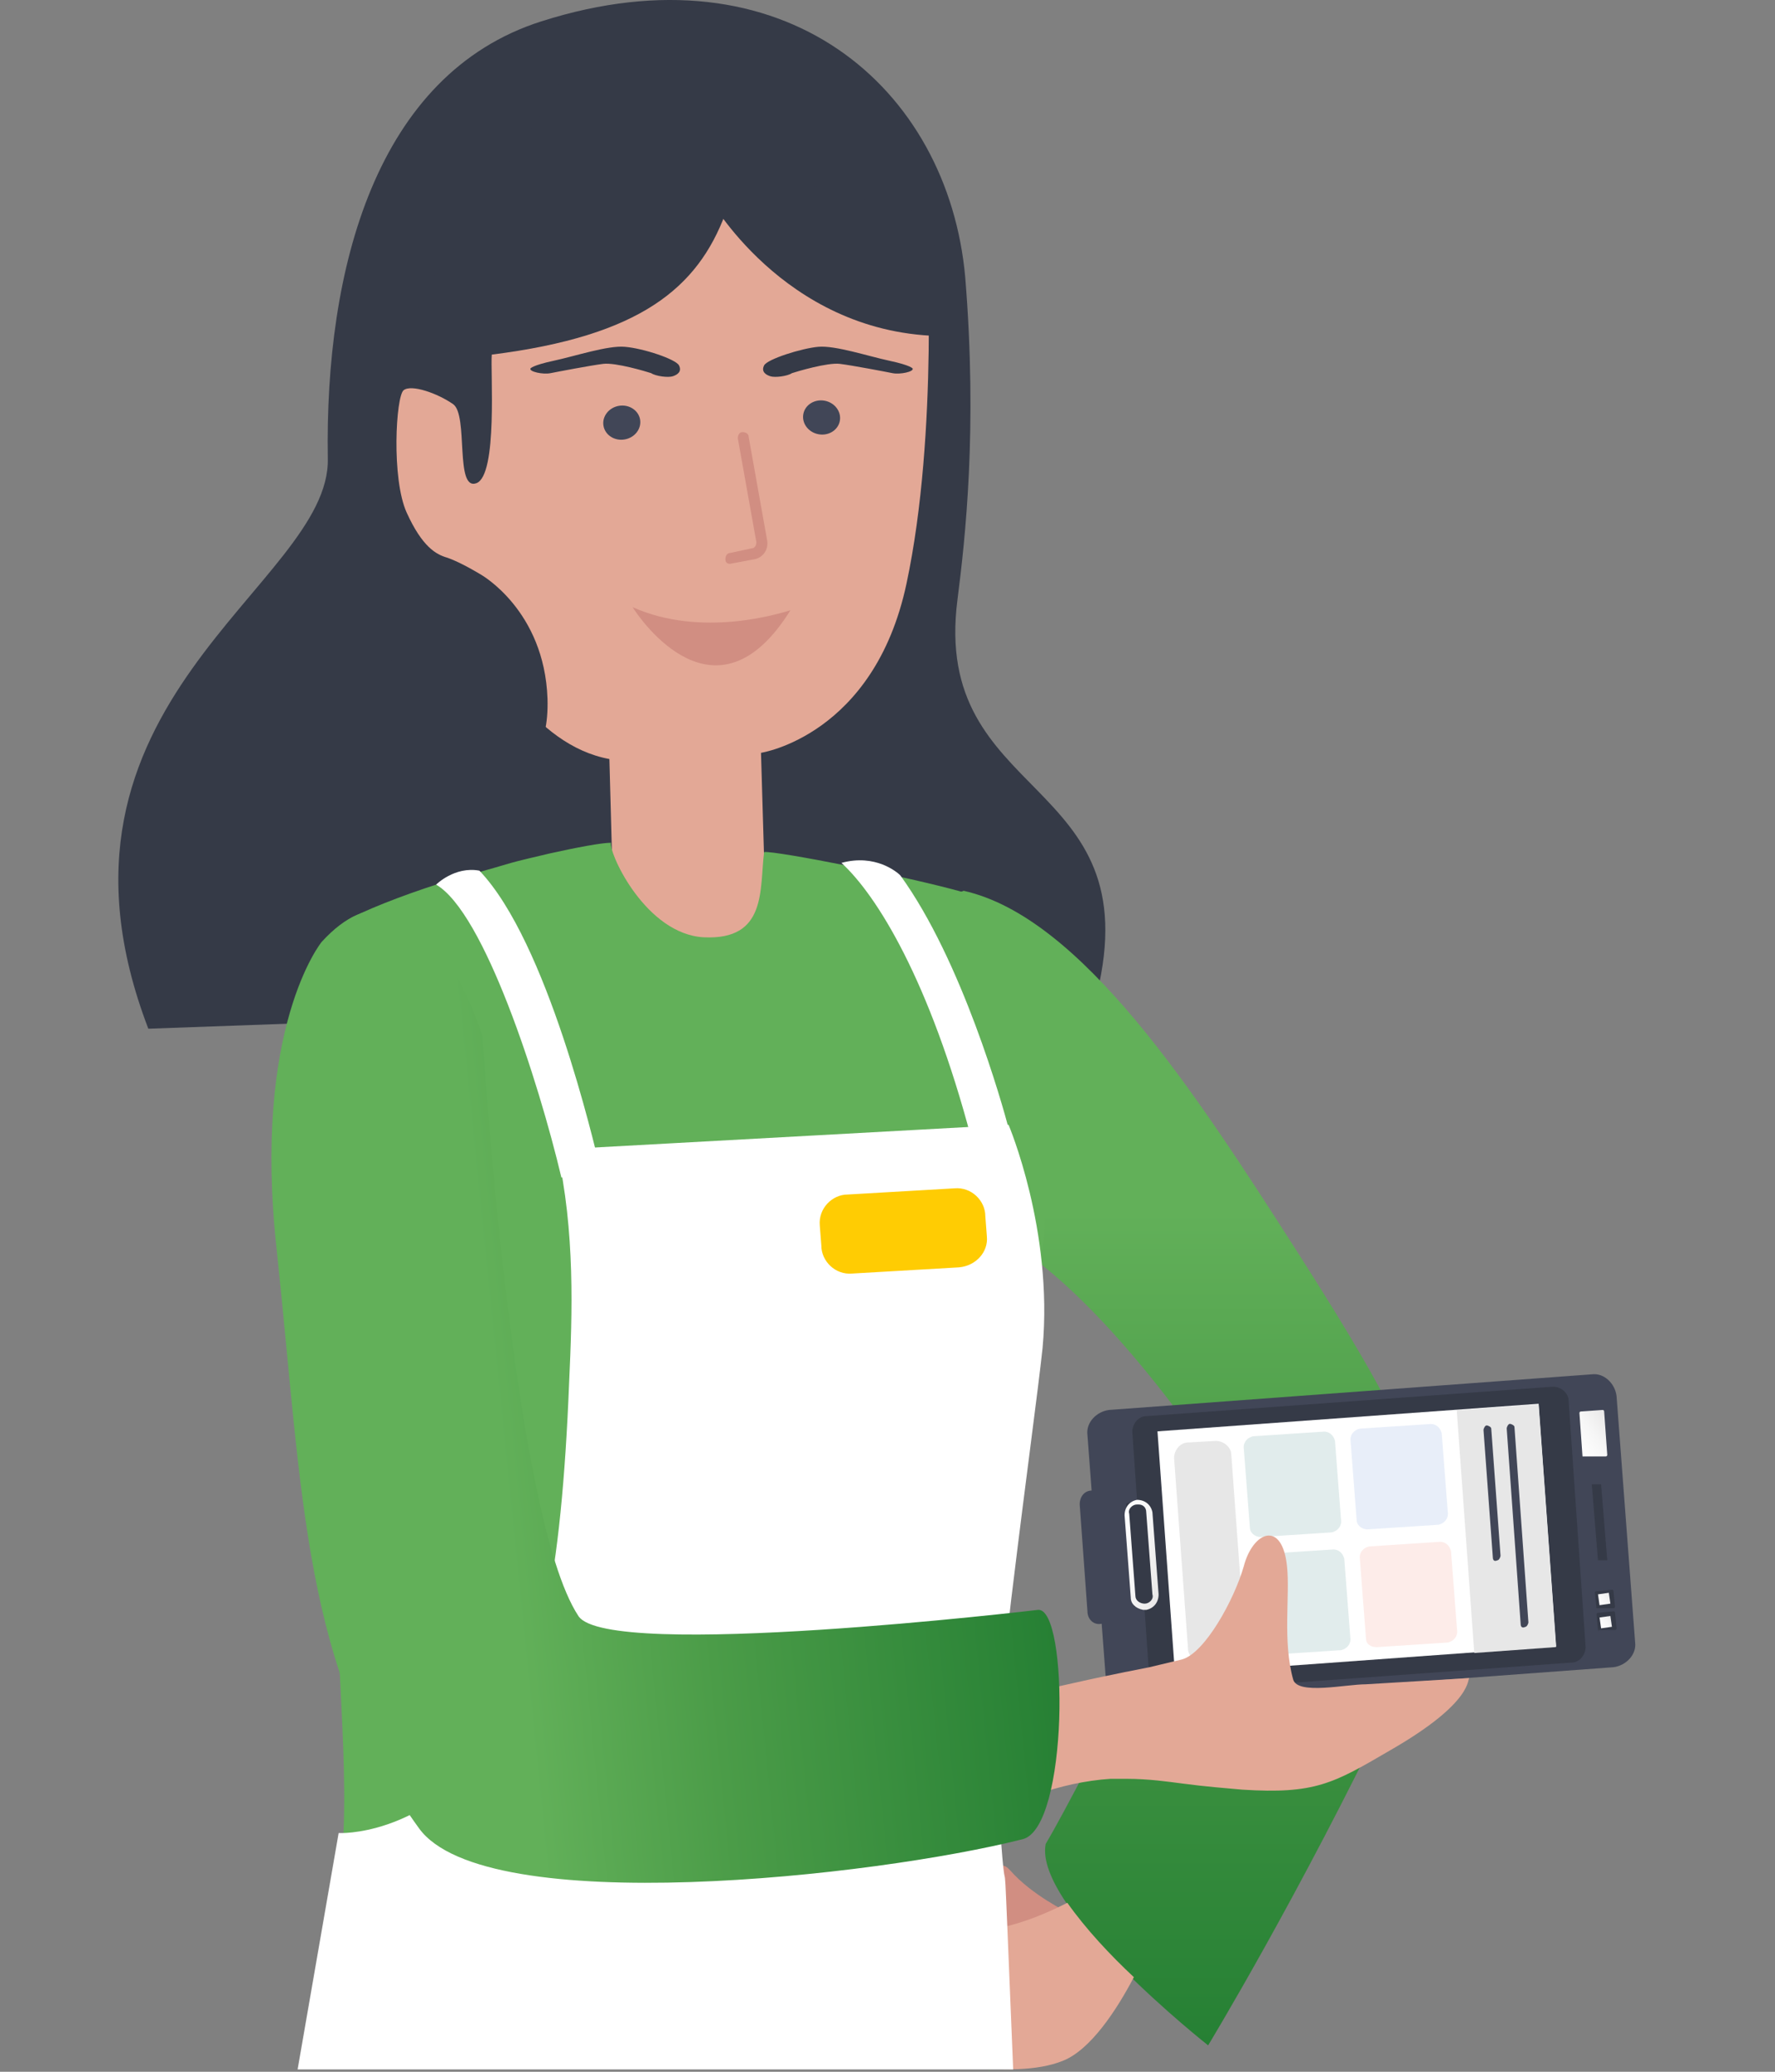 <?xml version="1.0" encoding="UTF-8"?> <svg xmlns="http://www.w3.org/2000/svg" width="60" height="70" viewBox="0 0 60 70" fill="none"><rect x="0" y="0" width="60" height="70" fill="#808080" stroke="none"/><path d="M5.014 34.758L37.072 33.606C38.903 26.171 31.477 27.113 32.366 20.254C32.627 18.212 33.046 14.494 32.627 9.362C32.052 2.974 26.509 -1.896 18.298 0.722C12.702 2.503 10.976 9.1 11.081 15.489C11.185 19.782 0.778 23.709 5.014 34.758Z" fill="#353A47"></path><path d="M36.079 64.606C36.079 64.606 34.876 64.03 34.144 63.192C33.412 62.354 32.941 65.025 32.941 65.025L36.079 65.915V64.606Z" fill="#D18E82"></path><path d="M32.575 30.098C36.55 30.988 40.367 36.852 43.819 42.246C49.048 50.414 49.519 52.404 47.061 57.483C43.923 64.029 40.838 69.108 40.838 69.108C40.838 69.108 34.928 64.448 35.347 62.301C36.602 60.206 41.57 50.205 41.57 50.205C41.57 50.205 37.543 43.869 33.882 41.827C25.881 37.167 30.588 30.831 32.575 30.098Z" fill="url(#paint0_linear_6013_44406)"></path><path d="M15.055 14.754C15.055 14.754 15.212 19.153 15.735 20.514C16.415 22.19 18.036 25.175 20.599 25.646L20.808 33.343L25.985 34.286L28.809 30.516L25.829 28.997L25.724 25.436C25.724 25.436 29.542 24.86 30.64 19.729C31.738 14.597 31.32 7.843 31.32 7.843L24.155 5.748L17.409 6.533L14.846 9.78L15.055 14.754Z" fill="#E3A896"></path><path d="M23.946 6.64C23.946 6.64 26.456 11.195 31.686 11.352L31.581 7.32L23.946 5.383V6.64Z" fill="#353A47"></path><path d="M16.938 13.446L13.539 12.19L12.807 15.96L14.114 19.52L16.206 19.363L17.304 15.279L16.938 13.446Z" fill="#E3A896"></path><path d="M24.521 7.216C23.58 9.729 21.645 11.352 16.624 11.981C16.572 12.504 16.834 16.065 16.101 16.327C15.369 16.588 15.84 14.023 15.317 13.656C14.794 13.29 13.905 12.975 13.643 13.185C13.382 13.394 13.225 16.17 13.748 17.322C14.271 18.474 14.742 18.735 15.108 18.84C15.578 18.997 16.258 19.416 16.258 19.416C16.258 19.416 18.402 20.62 18.507 23.605C18.612 27.166 15.631 25.7 15.631 25.7L12.911 21.825L12.179 14.546L14.689 9.362L19.135 2.503C19.135 2.451 26.613 1.508 24.521 7.216Z" fill="#353A47"></path><path d="M11.185 64.814C12.022 62.091 11.447 57.641 11.395 54.028C11.29 48.425 10.872 42.089 10.872 42.089L10.61 40.466L9.826 35.962C10.192 34.706 10.715 31.616 11.918 30.988C12.65 30.622 14.009 30.098 15.421 29.679C15.997 29.522 16.572 29.365 17.095 29.208C17.618 29.051 18.141 28.946 18.559 28.841C19.501 28.632 20.337 28.475 20.651 28.475C20.599 28.893 21.854 31.564 23.789 31.669C25.933 31.773 25.672 30.046 25.829 28.789C26.195 28.736 30.744 29.627 32.575 30.15C32.575 30.15 35.87 38.79 35.242 42.141C34.614 45.65 32.732 51.881 32.889 60.416C32.889 60.782 32.889 61.096 32.889 61.463C32.941 63.558 32.478 63.644 33.368 69.456C33.681 71.446 33.15 67.272 31.947 68.057C26.404 68.686 17.043 69.718 11.395 69.456C11.238 68.461 10.872 65.914 11.185 64.814Z" fill="#62B059"></path><path d="M34.091 38.109L32.836 38.476C31.424 33.135 29.646 30.255 28.443 29.155C29.594 28.841 30.326 29.47 30.431 29.574C32.523 32.454 33.882 37.324 34.091 38.109Z" fill="white"></path><path d="M36.079 64.291C35.347 64.658 34.405 65.076 33.255 65.234C30.588 65.652 29.489 67.695 30.117 68.689C30.745 69.684 34.248 70.313 35.922 69.632C36.863 69.266 37.752 67.904 38.328 66.804C37.543 66.071 36.706 65.181 36.079 64.291Z" fill="#E3A896"></path><path d="M20.285 39.471L18.977 39.786C18.193 36.487 16.363 30.832 14.742 29.889C14.742 29.889 15.369 29.261 16.206 29.418C18.507 31.826 20.076 38.634 20.285 39.471Z" fill="white"></path><path d="M37.386 56.803L36.758 48.477C36.706 48.058 37.072 47.691 37.491 47.639L53.807 46.435C54.226 46.382 54.592 46.749 54.644 47.168L55.272 55.493C55.324 55.912 54.958 56.279 54.539 56.331L38.223 57.536C37.804 57.588 37.386 57.221 37.386 56.803Z" fill="#414657"></path><path d="M54.016 52.718L53.807 50.152H54.121L54.33 52.718H54.016Z" fill="#353A47"></path><path d="M53.964 54.339L53.912 53.816C53.912 53.816 53.912 53.763 53.964 53.763L54.488 53.711C54.488 53.711 54.54 53.711 54.54 53.763L54.592 54.287C54.592 54.287 54.592 54.339 54.54 54.339H53.964C54.017 54.392 53.964 54.339 53.964 54.339Z" fill="#353A47"></path><path d="M54.069 54.235L54.017 53.869L54.383 53.816L54.436 54.183L54.069 54.235C54.069 54.287 54.069 54.287 54.069 54.235Z" fill="url(#paint1_linear_6013_44406)"></path><path d="M54.017 55.072L53.965 54.548C53.965 54.548 53.965 54.496 54.017 54.496L54.54 54.443C54.54 54.443 54.593 54.443 54.593 54.496L54.645 55.019C54.645 55.019 54.645 55.072 54.593 55.072H54.017C54.069 55.124 54.017 55.124 54.017 55.072Z" fill="#353A47"></path><path d="M54.122 55.018L54.069 54.652L54.436 54.6L54.488 54.966L54.122 55.018Z" fill="url(#paint2_linear_6013_44406)"></path><path d="M53.493 49.209L53.389 47.743C53.389 47.743 53.389 47.691 53.441 47.691L54.173 47.639C54.173 47.639 54.225 47.639 54.225 47.691L54.33 49.157C54.33 49.157 54.33 49.209 54.278 49.209H53.493C53.546 49.262 53.493 49.209 53.493 49.209Z" fill="url(#paint3_linear_6013_44406)"></path><path d="M36.759 54.446L36.497 50.833C36.497 50.571 36.654 50.361 36.916 50.361H37.02C37.282 50.361 37.491 50.518 37.491 50.78L37.752 54.393C37.752 54.655 37.595 54.864 37.334 54.864H37.229C36.968 54.917 36.759 54.707 36.759 54.446Z" fill="#414657"></path><path d="M38.85 56.698L38.275 48.372C38.275 48.11 38.484 47.848 38.746 47.848L52.5 46.853C52.761 46.853 53.023 47.063 53.023 47.325L53.598 55.65C53.598 55.912 53.389 56.174 53.127 56.174L39.373 57.169C39.112 57.169 38.85 56.959 38.85 56.698Z" fill="#353A47"></path><path d="M52.602 55.629L52.01 47.43L39.126 48.362L39.718 56.562L52.602 55.629Z" fill="white"></path><path d="M38.328 54.289L38.066 50.833C38.066 50.833 38.066 50.781 38.118 50.781L38.798 50.728C38.798 50.728 38.851 50.728 38.851 50.781L39.112 54.237C39.112 54.237 39.112 54.289 39.06 54.289H38.328C38.328 54.342 38.328 54.289 38.328 54.289Z" fill="#353A47"></path><path d="M38.223 53.975L38.014 51.199C38.014 50.938 38.171 50.728 38.432 50.676C38.694 50.676 38.903 50.833 38.955 51.095L39.164 53.87C39.164 54.132 39.008 54.341 38.746 54.394C38.694 54.394 38.642 54.394 38.642 54.394C38.38 54.341 38.223 54.184 38.223 53.975ZM38.432 50.833C38.275 50.833 38.118 50.99 38.171 51.147L38.38 53.922C38.38 54.079 38.537 54.184 38.694 54.184C38.851 54.184 39.008 54.027 38.955 53.87L38.746 51.095C38.746 50.938 38.642 50.833 38.485 50.833C38.485 50.833 38.485 50.833 38.432 50.833Z" fill="url(#paint4_linear_6013_44406)"></path><path d="M52.598 55.651L52.006 47.451L49.242 47.651L49.834 55.851L52.598 55.651Z" fill="#E7E7E7"></path><path d="M51.402 54.864L50.931 48.267C50.931 48.214 50.983 48.109 51.036 48.109C51.088 48.109 51.193 48.162 51.193 48.214L51.664 54.812C51.664 54.864 51.611 54.969 51.559 54.969C51.454 55.021 51.402 54.969 51.402 54.864Z" fill="#414657"></path><path d="M50.461 52.613L50.147 48.319C50.147 48.267 50.199 48.162 50.251 48.162C50.304 48.162 50.408 48.215 50.408 48.267L50.722 52.561C50.722 52.613 50.67 52.718 50.618 52.718C50.513 52.77 50.461 52.718 50.461 52.613Z" fill="#414657"></path><path d="M40.158 55.702L39.687 49.261C39.687 49 39.896 48.738 40.158 48.738L41.099 48.685C41.361 48.685 41.622 48.895 41.622 49.157L42.093 55.597C42.093 55.859 41.884 56.121 41.622 56.121L40.681 56.173C40.419 56.173 40.158 55.964 40.158 55.702Z" fill="#E7E7E7"></path><path d="M45.858 51.36L45.649 48.637C45.649 48.48 45.754 48.323 45.963 48.27L48.368 48.113C48.525 48.113 48.682 48.218 48.734 48.428L48.944 51.15C48.944 51.307 48.839 51.465 48.63 51.517L46.224 51.674C46.015 51.674 45.858 51.517 45.858 51.36Z" fill="#E8EEF9"></path><path d="M46.172 55.34L45.963 52.617C45.963 52.46 46.067 52.303 46.276 52.251L48.682 52.094C48.839 52.094 48.996 52.199 49.048 52.408L49.257 55.131C49.257 55.288 49.153 55.445 48.944 55.497L46.538 55.654C46.329 55.654 46.172 55.55 46.172 55.34Z" fill="#FDECE9"></path><path d="M42.25 51.618L42.04 48.895C42.04 48.738 42.145 48.581 42.354 48.528L44.76 48.371C44.917 48.371 45.074 48.476 45.126 48.685L45.335 51.408C45.335 51.565 45.23 51.722 45.021 51.775L42.616 51.932C42.407 51.932 42.25 51.775 42.25 51.618Z" fill="#E1ECEC"></path><path d="M42.563 55.598L42.354 52.875C42.354 52.718 42.459 52.561 42.668 52.509L45.074 52.352C45.231 52.352 45.388 52.456 45.44 52.666L45.649 55.389C45.649 55.546 45.544 55.703 45.335 55.755L42.929 55.912C42.72 55.912 42.563 55.807 42.563 55.598Z" fill="#E1ECEC"></path><path d="M46.957 59.159C45.074 60.259 44.446 60.625 41.988 60.468C41.413 60.416 40.733 60.364 39.949 60.259C39.53 60.206 38.851 60.102 38.066 60.102C37.909 60.102 37.7 60.102 37.543 60.102C36.706 60.154 35.765 60.364 35.085 60.625C34.824 60.73 35.085 61.358 34.928 61.411C34.353 61.725 33.83 61.516 32.993 61.882C32.157 62.301 31.477 61.934 30.954 61.411C30.274 60.73 29.96 59.788 29.96 59.788L31.581 59.997L32.732 60.154L33.359 59.63L34.144 58.95C34.144 58.95 33.307 57.85 34.719 57.274C34.981 57.169 35.608 57.012 36.34 56.855C37.491 56.593 38.851 56.332 38.851 56.332L39.949 56.07C40.733 55.86 41.727 54.028 42.041 52.928C42.355 51.724 43.348 51.357 43.505 52.928C43.61 53.923 43.348 55.441 43.714 56.751C43.871 57.274 45.492 56.908 46.172 56.908L49.676 56.698C49.572 56.698 49.885 57.484 46.957 59.159Z" fill="#E3A896"></path><path d="M33.883 62.771C33.621 59.892 33.883 56.383 34.248 53.503C34.667 50.047 35.085 47.01 35.242 45.544C35.608 41.565 34.092 38.004 34.092 38.004L18.821 38.842C19.448 41.617 19.344 44.392 19.239 46.696C18.978 53.241 18.246 57.011 16.52 59.106C14.166 62.091 11.447 61.934 11.447 61.934L10.06 69.922H21.714H34.248C33.883 61.066 34.039 64.499 33.883 62.771Z" fill="white"></path><path d="M35.085 54.394C35.085 54.394 20.547 56.122 19.553 54.603C17.304 51.2 16.311 35.02 16.311 35.02C16.311 35.02 14.219 28.16 10.872 31.826C10.872 31.826 8.518 34.706 9.355 42.246C10.244 50.624 10.244 56.384 14.166 61.777C16.415 64.867 29.594 63.401 34.562 62.144C36.131 61.777 36.131 54.289 35.085 54.394Z" fill="url(#paint5_linear_6013_44406)"></path><path d="M32.418 42.821L28.809 43.03C28.234 43.083 27.764 42.611 27.764 42.088L27.711 41.407C27.659 40.831 28.13 40.36 28.653 40.36L32.261 40.151C32.836 40.098 33.307 40.569 33.307 41.093L33.359 41.774C33.412 42.297 32.993 42.769 32.418 42.821Z" fill="#FFCC03"></path><path d="M24.678 19.05C24.574 19.05 24.521 18.998 24.521 18.893C24.521 18.789 24.574 18.684 24.678 18.684L25.41 18.527C25.515 18.527 25.567 18.422 25.567 18.317L24.94 14.809C24.94 14.704 24.992 14.6 25.097 14.6C25.201 14.6 25.306 14.652 25.306 14.757L25.933 18.265C25.986 18.579 25.776 18.841 25.515 18.893L24.678 19.05C24.73 19.05 24.73 19.05 24.678 19.05Z" fill="#D18E82"></path><path d="M21.384 20.515C21.645 20.934 24.208 24.652 26.718 20.62C26.718 20.568 26.718 20.62 26.718 20.62C26.352 20.725 23.737 21.563 21.384 20.515C21.384 20.515 21.384 20.463 21.384 20.515Z" fill="#D18E82"></path><path d="M28.388 14.224C28.448 13.912 28.22 13.605 27.88 13.54C27.54 13.475 27.215 13.675 27.155 13.987C27.095 14.3 27.323 14.606 27.663 14.671C28.003 14.737 28.328 14.537 28.388 14.224Z" fill="#414657"></path><path d="M21.113 14.848C21.455 14.791 21.689 14.49 21.637 14.176C21.584 13.863 21.264 13.655 20.922 13.712C20.581 13.77 20.346 14.071 20.399 14.384C20.451 14.698 20.771 14.906 21.113 14.848Z" fill="#414657"></path><path d="M30.849 12.451C30.849 12.451 30.797 12.346 30.065 12.189C29.333 12.032 28.234 11.666 27.659 11.718C27.084 11.77 25.933 12.137 25.829 12.346C25.724 12.556 25.881 12.661 26.038 12.713C26.195 12.765 26.613 12.713 26.77 12.608C26.927 12.556 27.973 12.242 28.391 12.294C28.81 12.346 29.908 12.556 30.169 12.608C30.431 12.661 30.901 12.556 30.849 12.451Z" fill="#353A47"></path><path d="M17.931 12.451C17.931 12.451 17.984 12.346 18.716 12.189C19.448 12.032 20.546 11.666 21.122 11.718C21.749 11.77 22.847 12.137 22.952 12.346C23.057 12.556 22.9 12.661 22.743 12.713C22.586 12.765 22.168 12.713 22.011 12.608C21.854 12.556 20.808 12.242 20.39 12.294C19.971 12.346 18.873 12.556 18.611 12.608C18.35 12.661 17.879 12.556 17.931 12.451Z" fill="#353A47"></path><defs><linearGradient id="paint0_linear_6013_44406" x1="38.937" y1="30.097" x2="38.937" y2="69.078" gradientUnits="userSpaceOnUse"><stop offset="0.278" stop-color="#62B059"></stop><stop offset="0.536" stop-color="#4B9C48"></stop><stop offset="1" stop-color="#268034"></stop></linearGradient><linearGradient id="paint1_linear_6013_44406" x1="54.023" y1="54.213" x2="54.481" y2="53.894" gradientUnits="userSpaceOnUse"><stop stop-color="white"></stop><stop offset="0.508" stop-color="#F6F6F6"></stop><stop offset="1" stop-color="#E9E8E8"></stop></linearGradient><linearGradient id="paint2_linear_6013_44406" x1="54.077" y1="54.956" x2="54.535" y2="54.637" gradientUnits="userSpaceOnUse"><stop stop-color="white"></stop><stop offset="0.508" stop-color="#F6F6F6"></stop><stop offset="1" stop-color="#E9E8E8"></stop></linearGradient><linearGradient id="paint3_linear_6013_44406" x1="53.246" y1="48.85" x2="54.462" y2="48.005" gradientUnits="userSpaceOnUse"><stop stop-color="white"></stop><stop offset="0.508" stop-color="#F6F6F6"></stop><stop offset="1" stop-color="#E9E8E8"></stop></linearGradient><linearGradient id="paint4_linear_6013_44406" x1="37.714" y1="52.347" x2="39.414" y2="52.724" gradientUnits="userSpaceOnUse"><stop stop-color="white"></stop><stop offset="0.508" stop-color="#F6F6F6"></stop><stop offset="1" stop-color="#E9E8E8"></stop></linearGradient><linearGradient id="paint5_linear_6013_44406" x1="9.884" y1="48.046" x2="34.667" y2="45.526" gradientUnits="userSpaceOnUse"><stop offset="0.278" stop-color="#62B059"></stop><stop offset="0.536" stop-color="#4B9C48"></stop><stop offset="1" stop-color="#268034"></stop></linearGradient></defs></svg> 